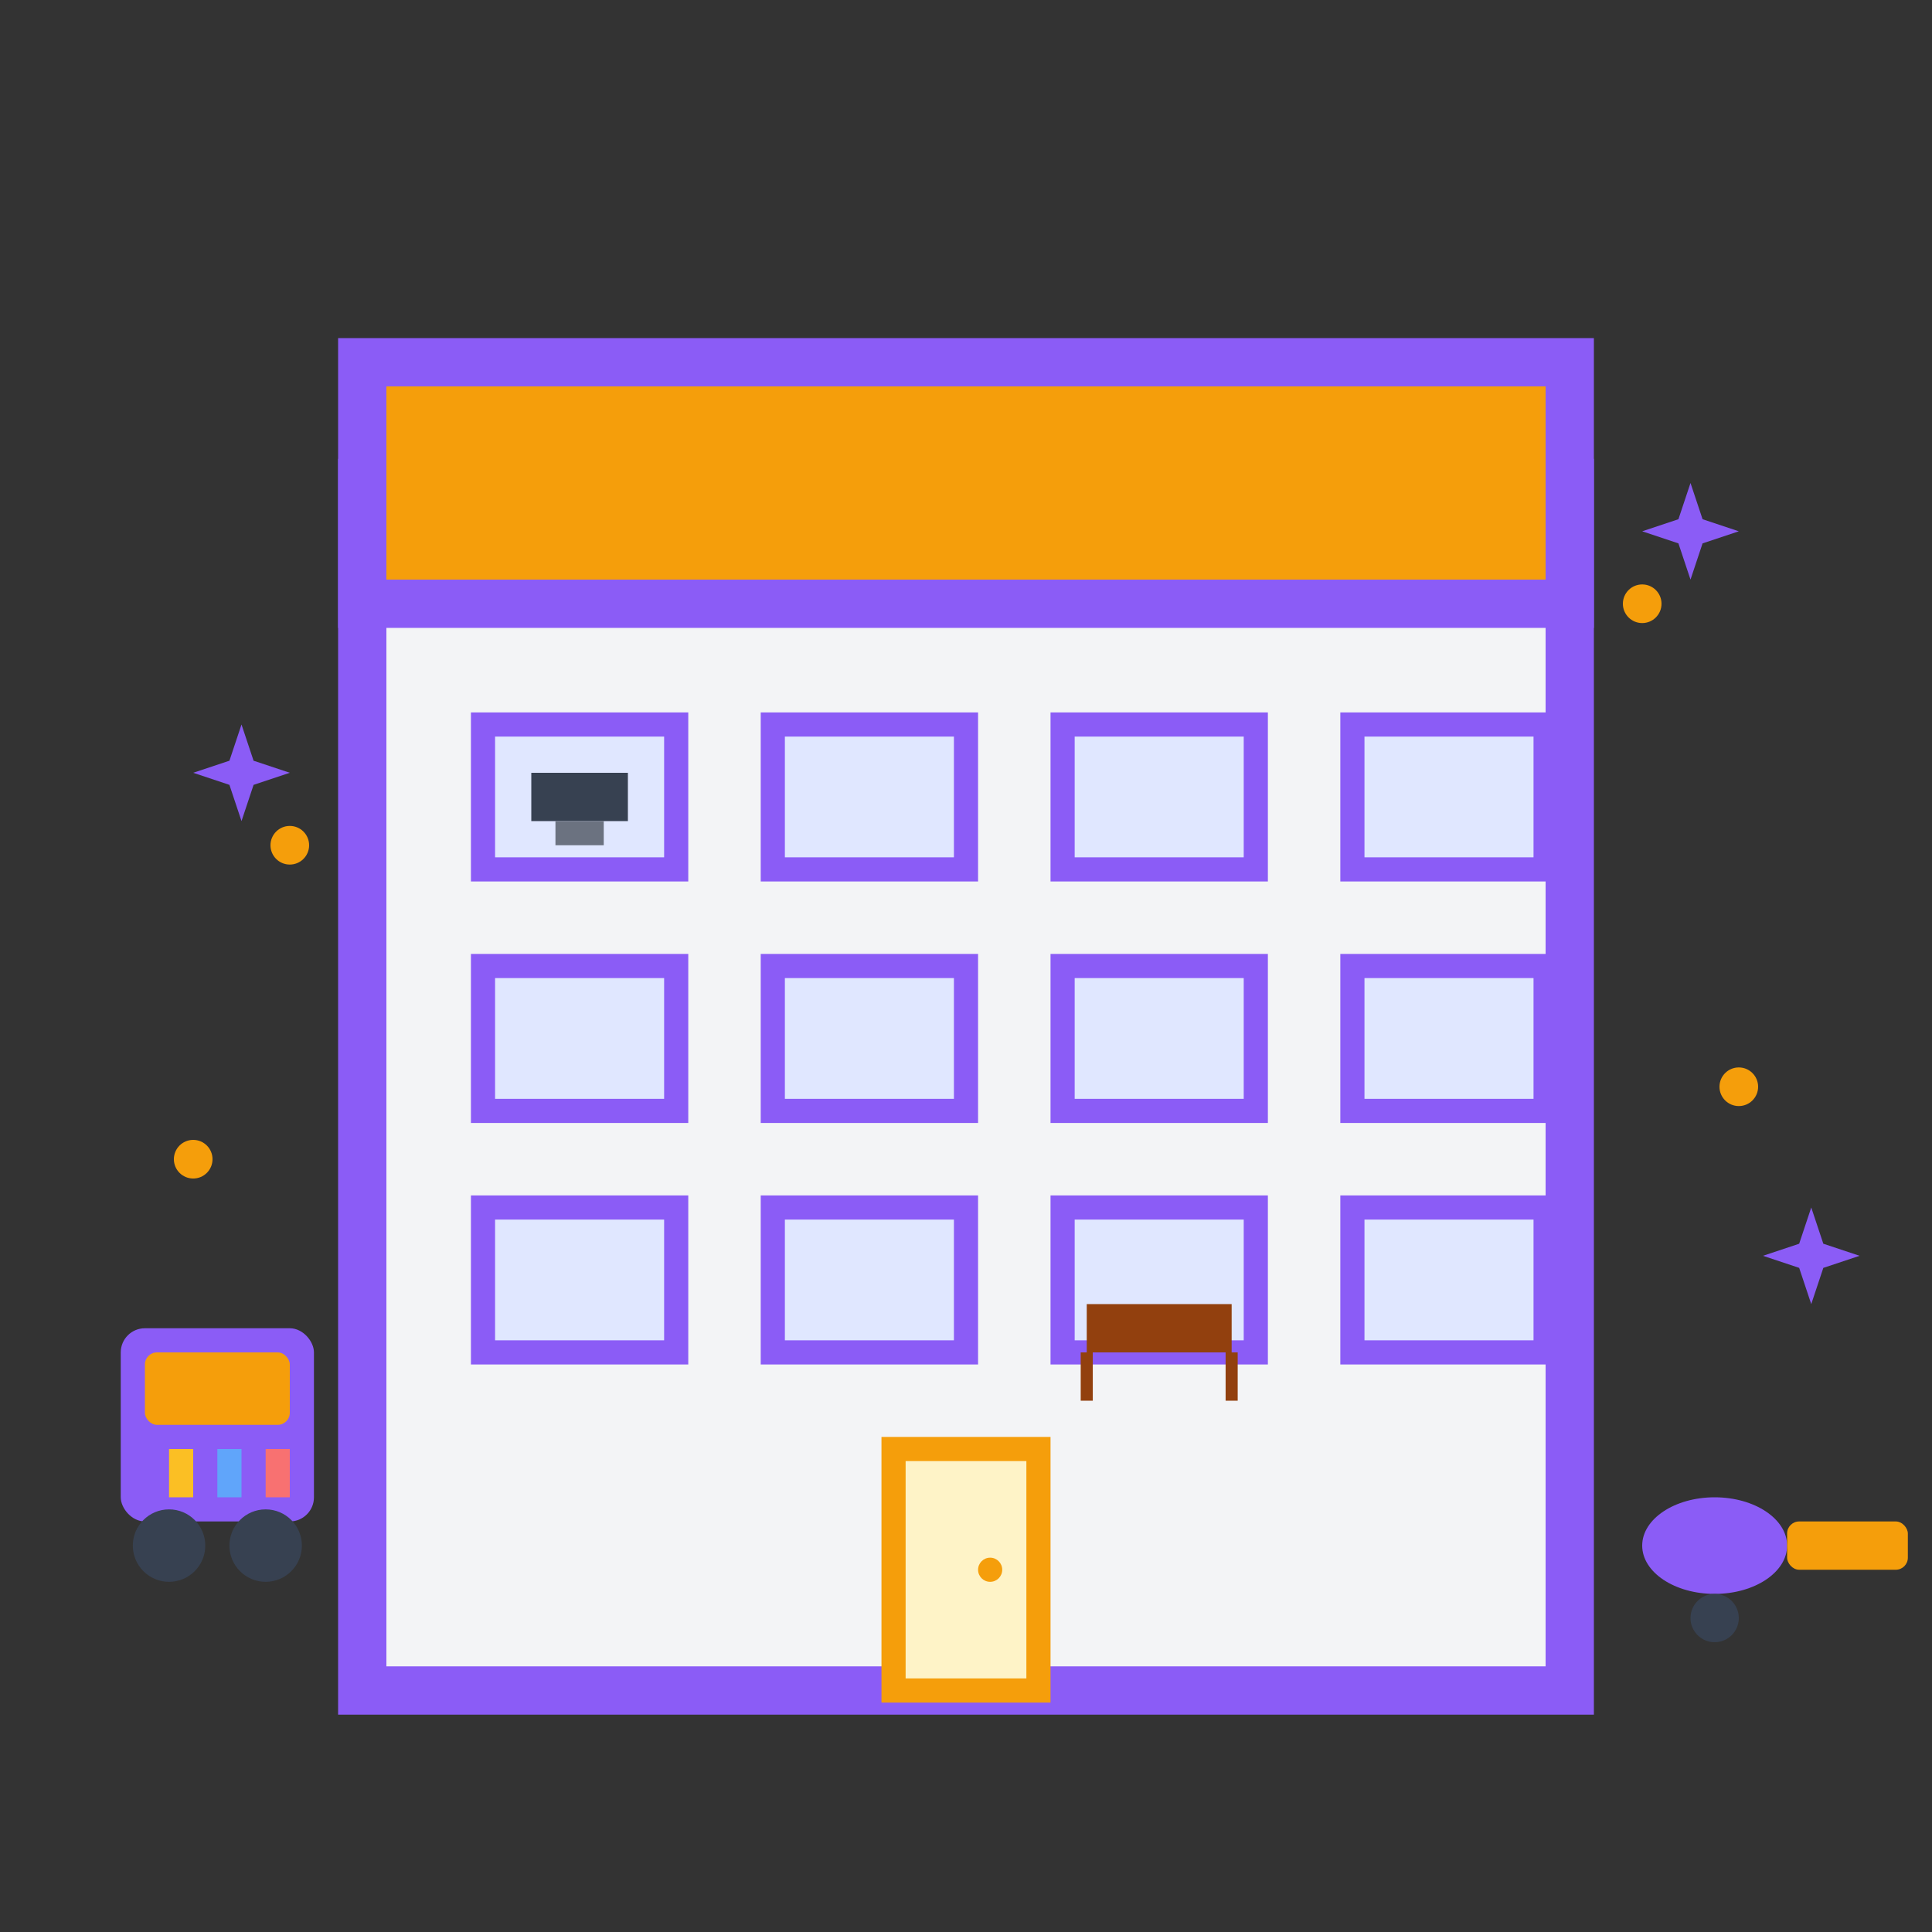 <svg width="80" height="80" viewBox="0 0 80 80" fill="none" xmlns="http://www.w3.org/2000/svg">
  <rect x="0" y="0" width="80" height="80" fill="#333333" stroke="none"/>
  <!-- Office building outline -->
  <rect x="15" y="20" width="50" height="50" fill="#F3F4F6" stroke="#8B5CF6" stroke-width="2"/>
  <rect x="15" y="15" width="50" height="10" fill="#F59E0B" stroke="#8B5CF6" stroke-width="2"/>
  
  <!-- Windows grid -->
  <rect x="20" y="30" width="8" height="6" fill="#E0E7FF" stroke="#8B5CF6" stroke-width="1"/>
  <rect x="32" y="30" width="8" height="6" fill="#E0E7FF" stroke="#8B5CF6" stroke-width="1"/>
  <rect x="44" y="30" width="8" height="6" fill="#E0E7FF" stroke="#8B5CF6" stroke-width="1"/>
  <rect x="56" y="30" width="8" height="6" fill="#E0E7FF" stroke="#8B5CF6" stroke-width="1"/>
  
  <rect x="20" y="40" width="8" height="6" fill="#E0E7FF" stroke="#8B5CF6" stroke-width="1"/>
  <rect x="32" y="40" width="8" height="6" fill="#E0E7FF" stroke="#8B5CF6" stroke-width="1"/>
  <rect x="44" y="40" width="8" height="6" fill="#E0E7FF" stroke="#8B5CF6" stroke-width="1"/>
  <rect x="56" y="40" width="8" height="6" fill="#E0E7FF" stroke="#8B5CF6" stroke-width="1"/>
  
  <rect x="20" y="50" width="8" height="6" fill="#E0E7FF" stroke="#8B5CF6" stroke-width="1"/>
  <rect x="32" y="50" width="8" height="6" fill="#E0E7FF" stroke="#8B5CF6" stroke-width="1"/>
  <rect x="44" y="50" width="8" height="6" fill="#E0E7FF" stroke="#8B5CF6" stroke-width="1"/>
  <rect x="56" y="50" width="8" height="6" fill="#E0E7FF" stroke="#8B5CF6" stroke-width="1"/>
  
  <!-- Entrance door -->
  <rect x="37" y="60" width="6" height="10" fill="#FEF3C7" stroke="#F59E0B" stroke-width="1"/>
  <circle cx="41" cy="65" r="0.5" fill="#F59E0B"/>
  
  <!-- Office equipment being cleaned -->
  <!-- Computer/Monitor -->
  <g transform="translate(22, 32)">
    <rect x="0" y="0" width="4" height="2" fill="#374151"/>
    <rect x="1" y="2" width="2" height="1" fill="#6B7280"/>
  </g>
  
  <!-- Desk -->
  <g transform="translate(45, 52)">
    <rect x="0" y="2" width="6" height="2" fill="#92400E"/>
    <line x1="0" y1="4" x2="0" y2="6" stroke="#92400E" stroke-width="0.5"/>
    <line x1="6" y1="4" x2="6" y2="6" stroke="#92400E" stroke-width="0.5"/>
  </g>
  
  <!-- Cleaning cart -->
  <g transform="translate(5, 55)">
    <rect x="0" y="0" width="8" height="8" fill="#8B5CF6" rx="1"/>
    <rect x="1" y="1" width="6" height="3" fill="#F59E0B" rx="0.5"/>
    <circle cx="2" cy="9" r="1.5" fill="#374151"/>
    <circle cx="6" cy="9" r="1.5" fill="#374151"/>
    <!-- Cleaning supplies in cart -->
    <rect x="2" y="5" width="1" height="2" fill="#FBBF24"/>
    <rect x="4" y="5" width="1" height="2" fill="#60A5FA"/>
    <rect x="6" y="5" width="1" height="2" fill="#F87171"/>
  </g>
  
  <!-- Vacuum cleaner -->
  <g transform="translate(68, 60)">
    <ellipse cx="3" cy="4" rx="3" ry="2" fill="#8B5CF6"/>
    <rect x="6" y="3" width="5" height="2" fill="#F59E0B" rx="0.5"/>
    <circle cx="3" cy="7" r="1" fill="#374151"/>
  </g>
  
  <!-- Sparkles/cleanliness indicators -->
  <g fill="#F59E0B">
    <circle cx="12" cy="35" r="0.8"/>
    <circle cx="68" cy="25" r="0.8"/>
    <circle cx="72" cy="45" r="0.8"/>
    <circle cx="8" cy="48" r="0.8"/>
  </g>
  
  <!-- Star sparkles -->
  <g fill="#8B5CF6">
    <path d="M10 30l0.5 1.5 1.5 0.5-1.5 0.5-0.5 1.5-0.5-1.5-1.5-0.5 1.5-0.5z"/>
    <path d="M70 20l0.5 1.5 1.5 0.5-1.5 0.5-0.5 1.5-0.5-1.5-1.5-0.5 1.5-0.5z"/>
    <path d="M75 50l0.5 1.5 1.5 0.5-1.5 0.5-0.5 1.5-0.5-1.5-1.5-0.5 1.5-0.5z"/>
  </g>
</svg>
